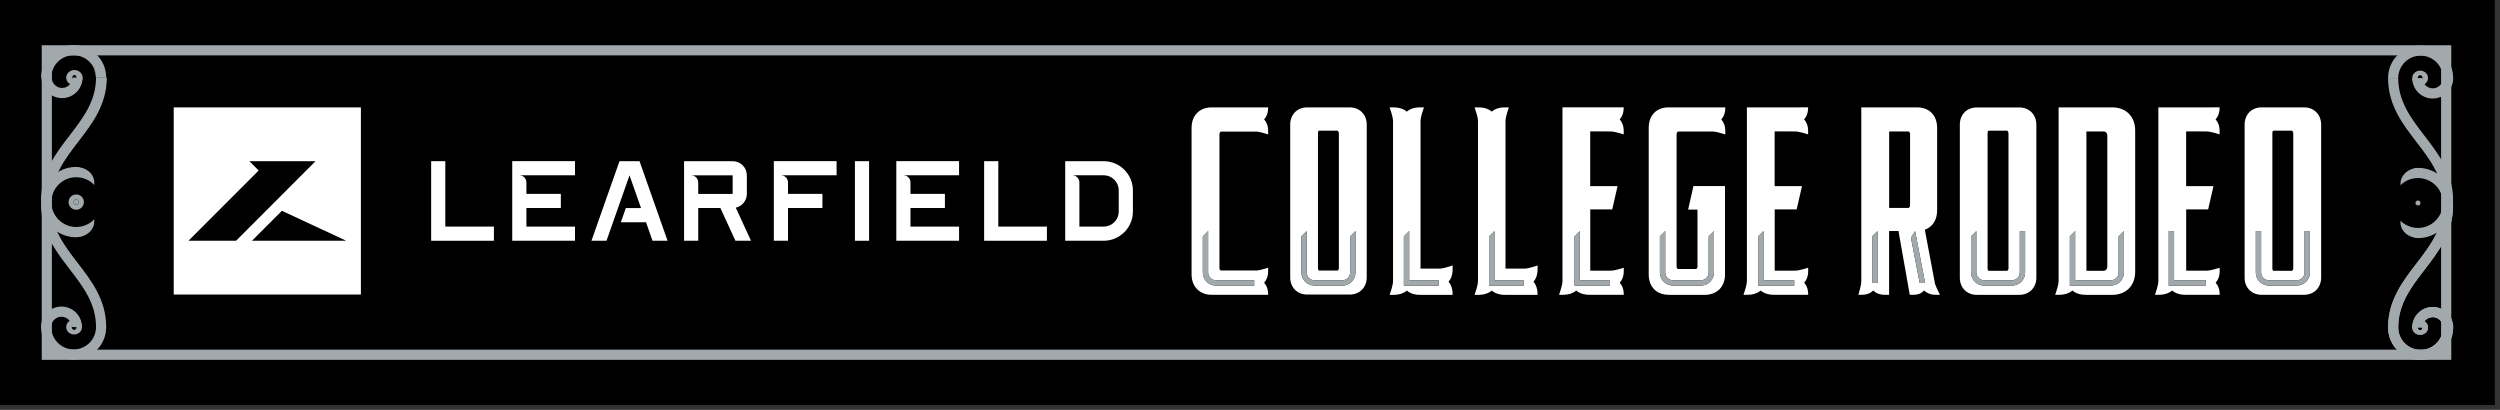 <svg width="427" height="70" viewBox="0 0 427 70" fill="none" xmlns="http://www.w3.org/2000/svg">
<rect x="0" y="0" width="427" height="70" fill="#333333" stroke="none"/>
<g clip-path="url(#clip0_4092_47659)">
<path d="M426.12 0H0V69.19H426.12V0Z" fill="black"/>
<path d="M417.81 8.6H8V60.6H417.81V8.6Z" fill="black"/>
<path d="M416.94 9.46V59.72H8.86V9.46H416.94ZM418.68 7.73H7.13V61.46H418.68V7.73Z" fill="#A2A9AD"/>
<path d="M319.95 49.62C320.42 50.08 321.05 50.35 321.92 50.35H322.66V39.46H324.26L326.19 50.35H326.39H326.79C327.66 50.35 328.24 50.08 328.61 49.62C329.17 50.08 329.73 50.35 330.6 50.35H331.34C330.85 49.37 330.62 48.83 330.5 48.47L328.76 39.24C330.06 38.77 330.86 37.59 330.86 35.94V21.85C330.86 19.73 329.56 18.34 327.45 18.34H317.91V47.99C317.91 48.35 317.86 48.81 317.41 50.35H317.98C318.85 50.35 319.48 50.08 319.95 49.62ZM327.1 39.47L328.81 48.33H327.88L326.39 40.61L327.1 39.47ZM322.67 22.45H325.95C326.08 22.45 326.24 22.66 326.24 22.87V35.14C326.24 35.31 326.07 35.52 325.95 35.52H322.67V22.44V22.45ZM319.77 40.38L320.68 39.47V48.33H319.77V40.38Z" fill="white"/>
<path d="M356.239 50.36H360.779C363.129 50.36 364.689 48.79 364.689 46.42V22.28C364.689 19.91 363.129 18.34 360.779 18.34H351.609V47.16V47.88C351.609 48.27 351.609 48.65 351.029 50.35H351.679C352.679 50.35 353.419 50.08 353.959 49.62C354.499 50.08 355.229 50.35 356.229 50.35L356.239 50.36ZM356.359 22.45H359.259C359.679 22.45 359.929 22.75 359.929 23.13V45.57C359.929 45.95 359.679 46.25 359.259 46.25H356.359V22.45ZM353.529 40.38L354.439 39.47V47.87H360.529C361.259 47.87 361.859 47.27 361.859 46.54V40.38L362.769 39.47V46.54C362.769 47.77 361.769 48.78 360.529 48.78H353.529V40.38Z" fill="white"/>
<path d="M344.91 50.36C346.59 50.36 347.81 49.13 347.81 47.44V21.27C347.81 19.58 346.59 18.35 344.91 18.35H337.64C335.92 18.35 334.74 19.58 334.74 21.27V47.44C334.74 49.13 335.92 50.36 337.64 50.36H344.91ZM339.48 22.79C339.48 22.62 339.48 22.32 339.69 22.32H342.8C342.88 22.32 343.05 22.53 343.05 22.79V45.87C343.05 46.08 342.88 46.25 342.8 46.25H339.69C339.52 46.25 339.48 46 339.48 45.87V22.79ZM336.65 46.54V40.38L337.56 39.47V46.54C337.56 47.27 338.16 47.87 338.89 47.87H343.65C344.38 47.87 344.98 47.27 344.98 46.54V39.47H345.89V46.54C345.89 47.77 344.89 48.78 343.65 48.78H338.89C337.66 48.78 336.65 47.78 336.65 46.54Z" fill="white"/>
<path d="M393.551 18.34H386.281C384.561 18.34 383.381 19.57 383.381 21.26V47.43C383.381 49.12 384.561 50.35 386.281 50.35H393.551C395.231 50.35 396.451 49.12 396.451 47.43V21.26C396.451 19.57 395.231 18.34 393.551 18.34ZM388.121 22.79C388.121 22.62 388.121 22.32 388.331 22.32H391.441C391.521 22.32 391.691 22.53 391.691 22.79V45.87C391.691 46.08 391.521 46.25 391.441 46.25H388.331C388.161 46.25 388.121 46 388.121 45.87V22.79ZM394.531 46.54C394.531 47.77 393.531 48.78 392.291 48.78H387.531C386.301 48.78 385.291 47.78 385.291 46.54V39.47H386.201V46.54C386.201 47.27 386.801 47.87 387.531 47.87H392.291C393.021 47.87 393.621 47.27 393.621 46.54V39.47H394.531V46.54Z" fill="white"/>
<path d="M248.11 45.34C246.49 45.88 246.14 45.88 245.72 45.88H242.63V20.81C242.63 20.42 242.63 20.04 243.21 18.34H242.55C241.55 18.34 240.81 18.61 240.28 19.07C239.74 18.61 239.01 18.34 238 18.34H237.35C237.93 20.04 237.93 20.42 237.93 20.81V47.89C237.93 48.28 237.93 48.66 237.35 50.36H238C239 50.36 239.74 50.09 240.28 49.63C240.82 50.09 241.55 50.36 242.55 50.36H248.11C248.11 49.32 247.84 48.63 247.42 48.12C247.84 47.62 248.11 46.92 248.11 45.96V45.34ZM245.73 48.78H239.78V40.38L240.69 39.47V47.87H245.73V48.78Z" fill="white"/>
<path d="M262.619 45.34C260.999 45.88 260.649 45.88 260.229 45.88H257.139V20.81C257.139 20.42 257.139 20.04 257.719 18.34H257.059C256.059 18.34 255.319 18.61 254.789 19.07C254.249 18.61 253.519 18.34 252.509 18.34H251.859C252.439 20.04 252.439 20.42 252.439 20.81V47.89C252.439 48.28 252.439 48.66 251.859 50.36H252.509C253.509 50.36 254.249 50.09 254.789 49.63C255.329 50.09 256.059 50.36 257.059 50.36H262.619C262.619 49.32 262.349 48.63 261.929 48.12C262.349 47.62 262.619 46.92 262.619 45.96V45.34ZM260.249 48.78H254.339V40.38L255.249 39.47V47.87H260.249V48.78Z" fill="white"/>
<path d="M285 50.36H291.18C293.28 50.36 294.63 48.96 294.63 46.89V31.78H289.24L288.33 35.8H289.93V45.53C289.93 45.78 289.8 45.95 289.59 45.95H286.65C286.52 45.95 286.36 45.78 286.36 45.53V22.93C286.36 22.68 286.53 22.46 286.65 22.46H292.4C292.78 22.46 293.2 22.5 294.68 22.96V22.39C294.68 21.5 294.41 20.86 293.99 20.4C294.41 19.94 294.68 19.3 294.68 18.34H285.01C282.91 18.34 281.6 19.69 281.6 21.85V46.88C281.6 48.95 282.9 50.35 285.01 50.35L285 50.36ZM283.51 40.38L284.42 39.47V46.54C284.42 47.27 285.02 47.87 285.75 47.87H290.51C291.24 47.87 291.84 47.27 291.84 46.54V40.38L292.75 39.47V46.54C292.75 47.77 291.75 48.78 290.51 48.78H285.75C284.52 48.78 283.51 47.78 283.51 46.54V40.38Z" fill="white"/>
<path d="M266.869 18.34V47.16V47.88C266.869 48.27 266.869 48.65 266.289 50.35H266.939C267.939 50.35 268.679 50.08 269.219 49.62C269.759 50.08 270.489 50.35 271.489 50.35H277.339C277.339 49.39 277.069 48.75 276.649 48.29C277.069 47.83 277.339 47.19 277.339 46.3V45.73C275.719 46.23 275.369 46.23 274.949 46.23H271.619V46.24V35.77H275.369L276.279 31.79H271.609V22.45V22.44L274.939 22.45C275.359 22.45 275.709 22.45 277.329 22.95V22.38C277.329 21.49 277.059 20.85 276.639 20.39C277.059 19.93 277.329 19.29 277.329 18.33H266.859L266.869 18.34ZM274.969 47.87V48.78H268.929V40.38L269.839 39.47V47.87H274.969Z" fill="white"/>
<path d="M216.54 18.34H206.93C204.91 18.34 203.52 19.69 203.52 21.85V46.88C203.52 48.95 204.91 50.35 206.93 50.35C206.93 50.35 209.09 50.35 211.56 50.35H216.6C216.6 49.39 216.33 48.75 215.91 48.29C216.33 47.83 216.6 47.19 216.6 46.3V45.73C215.62 46.03 215.11 46.15 214.76 46.2H208.57C208.4 46.2 208.28 46.03 208.28 45.78V22.95C208.28 22.7 208.41 22.48 208.57 22.48H214.76C215.11 22.53 215.62 22.65 216.6 22.95V22.38C216.6 21.49 216.33 20.85 215.91 20.39C216.33 19.93 216.6 19.29 216.6 18.33H216.54V18.34ZM214.22 47.87V48.78H207.68C206.45 48.78 205.44 47.78 205.44 46.54V40.38L206.35 39.47V46.54C206.35 47.27 206.95 47.87 207.68 47.87H214.22Z" fill="white"/>
<path d="M307.359 18.34H298.369V47.16V47.88C298.369 48.27 298.369 48.65 297.789 50.35H298.439C299.439 50.35 300.179 50.08 300.719 49.62C301.259 50.08 301.989 50.35 302.989 50.35H308.839C308.839 49.39 308.569 48.75 308.149 48.29C308.569 47.83 308.839 47.19 308.839 46.3V45.73C307.219 46.23 306.869 46.23 306.449 46.23H303.119V46.24V35.77H306.869L307.779 31.79H303.109V22.45V22.44L306.439 22.45C306.859 22.45 307.209 22.45 308.829 22.95V22.38C308.829 21.49 308.559 20.85 308.139 20.39C308.559 19.93 308.829 19.29 308.829 18.33H307.349L307.359 18.34ZM306.459 47.87V48.78H300.289V40.38L301.199 39.47V47.87H306.459Z" fill="white"/>
<path d="M377.64 18.34H368.65V47.16V47.88C368.65 48.27 368.65 48.65 368.07 50.35H368.72C369.72 50.35 370.46 50.08 371 49.62C371.54 50.08 372.27 50.35 373.27 50.35H379.12C379.12 49.39 378.85 48.75 378.43 48.29C378.85 47.83 379.12 47.19 379.12 46.3V45.73C377.5 46.23 377.15 46.23 376.73 46.23H373.4V46.24V35.77H377.15L378.06 31.79H373.39V22.45V22.44L376.72 22.45C377.14 22.45 377.49 22.45 379.11 22.95V22.38C379.11 21.49 378.84 20.85 378.42 20.39C378.84 19.93 379.11 19.29 379.11 18.33H377.63L377.64 18.34ZM376.75 47.87V48.78H370.42V39.47H371.33V47.87H376.75Z" fill="white"/>
<path d="M233.439 47.39V21.26C233.439 19.57 232.219 18.34 230.539 18.34H223.269C221.549 18.34 220.369 19.57 220.369 21.26V47.39C220.369 49.08 221.549 50.31 223.269 50.31H230.539C232.219 50.31 233.439 49.08 233.439 47.39ZM225.109 22.79C225.109 22.62 225.109 22.32 225.319 22.32H228.429C228.509 22.32 228.679 22.53 228.679 22.79V45.83C228.679 46.04 228.509 46.21 228.429 46.21H225.319C225.149 46.21 225.109 45.96 225.109 45.83V22.79ZM231.519 46.54C231.519 47.77 230.519 48.78 229.279 48.78H224.519C223.289 48.78 222.279 47.78 222.279 46.54V40.38L223.189 39.47V46.54C223.189 47.27 223.789 47.87 224.519 47.87H229.279C230.009 47.87 230.609 47.27 230.609 46.54V40.38L231.519 39.47V46.54Z" fill="white"/>
<path d="M328.811 48.32L327.101 39.47L326.391 40.6L327.891 48.32H328.811Z" fill="#A2A9AD"/>
<path d="M230.609 46.54C230.609 47.27 230.009 47.87 229.279 47.87H224.519C223.789 47.87 223.189 47.27 223.189 46.54V39.47L222.279 40.38V46.54C222.279 47.77 223.279 48.78 224.519 48.78H229.279C230.509 48.78 231.519 47.78 231.519 46.54V39.47L230.609 40.38V46.54Z" fill="#A2A9AD"/>
<path d="M206.349 46.54V39.47L205.439 40.38V46.54C205.439 47.77 206.439 48.78 207.679 48.78H214.219V47.87H207.679C206.949 47.87 206.349 47.27 206.349 46.54Z" fill="#A2A9AD"/>
<path d="M240.699 39.47L239.779 40.38V48.78H245.729V47.87H240.699V39.47Z" fill="#A2A9AD"/>
<path d="M255.25 39.47L254.33 40.38V48.78H260.25V47.87H255.25V39.47Z" fill="#A2A9AD"/>
<path d="M285.75 48.78H290.51C291.74 48.78 292.75 47.78 292.75 46.54V39.47L291.84 40.38V46.54C291.84 47.27 291.24 47.87 290.51 47.87H285.75C285.02 47.87 284.42 47.27 284.42 46.54V39.47L283.51 40.38V46.54C283.51 47.77 284.51 48.78 285.75 48.78Z" fill="#A2A9AD"/>
<path d="M269.83 39.47L268.92 40.38V48.78H274.97V47.87H269.83V39.47Z" fill="#A2A9AD"/>
<path d="M301.199 39.47L300.289 40.38V48.78H306.459V47.87H301.199V39.47Z" fill="#A2A9AD"/>
<path d="M320.68 39.47L319.77 40.38V48.32H320.68V39.47Z" fill="#A2A9AD"/>
<path d="M343.65 48.78C344.88 48.78 345.89 47.78 345.89 46.54V39.47H344.98V46.54C344.98 47.27 344.38 47.87 343.65 47.87H338.89C338.16 47.87 337.56 47.27 337.56 46.54V39.47L336.65 40.38V46.54C336.65 47.77 337.65 48.78 338.89 48.78H343.65Z" fill="#A2A9AD"/>
<path d="M362.769 46.54V39.47L361.859 40.38V46.54C361.859 47.27 361.259 47.87 360.529 47.87H354.439V39.47L353.529 40.38V48.78H360.529C361.759 48.78 362.769 47.78 362.769 46.54Z" fill="#A2A9AD"/>
<path d="M371.32 39.47H370.41V48.78H376.75V47.87H371.32V39.47Z" fill="#A2A9AD"/>
<path d="M393.619 46.54C393.619 47.27 393.019 47.87 392.289 47.87H387.529C386.799 47.87 386.199 47.27 386.199 46.54V39.47H385.289V46.54C385.289 47.77 386.289 48.78 387.529 48.78H392.289C393.519 48.78 394.529 47.78 394.529 46.54V39.47H393.619V46.54Z" fill="#A2A9AD"/>
<path d="M76.061 27.53H73.641V41.12H84.361V38.7H76.061V27.53Z" fill="white"/>
<path d="M87.49 41.12H98.21V38.7H89.91V35.53H95.79V33.11H89.91V31.15C89.91 30.48 89.37 29.94 88.7 29.94H98.21V27.52H87.49V41.11V41.12Z" fill="white"/>
<path d="M105.81 27.53L101.02 41.12H103.59L107.52 29.95L109.49 35.54H106.89L106.04 37.96H110.34L111.45 41.12H114.02L109.23 27.53H105.81Z" fill="white"/>
<path d="M127.56 33.13V29.94C127.56 28.61 126.48 27.53 125.15 27.53H116.84V41.12H119.26V35.53H123.04L125.61 41.12H128.27L125.67 35.47C126.75 35.23 127.56 34.27 127.56 33.12V33.13ZM125.14 33.12H119.26V31.16C119.26 30.49 118.72 29.95 118.05 29.95H125.14V33.12Z" fill="white"/>
<path d="M132.17 41.12H134.59V35.53H140.47V33.11H134.59V31.15C134.59 30.48 134.05 29.94 133.38 29.94H142.89V27.52H132.17V41.11V41.12Z" fill="white"/>
<path d="M148.44 27.53H146.02V41.12H148.44V27.53Z" fill="white"/>
<path d="M153.09 41.12H163.81V38.7H155.51V35.53H161.39V33.11H155.51V31.15C155.51 30.48 154.97 29.94 154.3 29.94H163.81V27.52H153.09V41.11V41.12Z" fill="white"/>
<path d="M170.51 27.53H168.09V41.12H178.81V38.7H170.51V27.53Z" fill="white"/>
<path d="M188.509 27.53H181.939V41.12H188.509C191.259 41.12 193.499 38.88 193.499 36.13V32.52C193.499 29.77 191.259 27.53 188.509 27.53ZM191.079 36.13C191.079 37.55 189.929 38.7 188.509 38.7H184.359V31.15C184.359 30.48 183.819 29.94 183.149 29.94H188.509C189.929 29.94 191.079 31.09 191.079 32.51V36.12V36.13Z" fill="white"/>
<path d="M29.67 50.31H61.64V18.34H29.67V50.31ZM43.03 41.12L48.15 36L59.13 41.12H43.03ZM42.57 27.53H53.89L40.32 41.12H32.19L44.18 29.12L42.59 27.53H42.57Z" fill="white"/>
<path d="M13.02 34.95C13.258 34.95 13.45 34.757 13.45 34.52C13.45 34.282 13.258 34.09 13.02 34.09C12.783 34.09 12.59 34.282 12.59 34.52C12.59 34.757 12.783 34.95 13.02 34.95Z" fill="#A2A9AD"/>
<path fill-rule="evenodd" clip-rule="evenodd" d="M13.02 30.27C10.673 30.27 8.77 32.173 8.77 34.52C8.77 36.867 10.673 38.77 13.02 38.77C15.367 38.77 17.27 36.867 17.27 34.52C17.27 32.173 15.367 30.27 13.02 30.27ZM7.01 34.52C7.01 31.201 9.701 28.51 13.02 28.51C16.339 28.51 19.03 31.201 19.03 34.52C19.03 37.839 16.339 40.53 13.02 40.53C9.701 40.53 7.01 37.839 7.01 34.52ZM11.71 34.52C11.71 33.797 12.296 33.21 13.02 33.21C13.743 33.21 14.33 33.797 14.33 34.52C14.33 35.243 13.743 35.83 13.02 35.83C12.296 35.83 11.71 35.243 11.71 34.52ZM13.02 34.97C13.268 34.97 13.47 34.769 13.47 34.52C13.47 34.271 13.268 34.07 13.02 34.07C12.771 34.07 12.57 34.271 12.57 34.52C12.57 34.769 12.771 34.97 13.02 34.97Z" fill="#A2A9AD"/>
<path fill-rule="evenodd" clip-rule="evenodd" d="M12.58 9.44C10.47 9.44 8.76 11.15 8.76 13.26H7.02C7.02 10.19 9.51 7.7 12.58 7.7C15.65 7.7 18.14 10.19 18.14 13.26H16.4C16.4 11.15 14.69 9.44 12.58 9.44Z" fill="#A2A9AD"/>
<path fill-rule="evenodd" clip-rule="evenodd" d="M12.89 13.661C12.973 13.592 13.07 13.454 13.07 13.26C13.07 13.065 12.973 12.927 12.89 12.858C12.808 12.791 12.724 12.77 12.66 12.77C12.596 12.77 12.512 12.791 12.43 12.858C12.347 12.927 12.25 13.065 12.25 13.26C12.25 13.454 12.347 13.592 12.43 13.661C12.512 13.729 12.596 13.75 12.66 13.75C12.724 13.75 12.808 13.729 12.89 13.661ZM11.31 13.26C11.31 12.412 12.075 11.99 12.66 11.99C13.245 11.99 14.01 12.412 14.01 13.26C14.01 14.108 13.245 14.53 12.66 14.53C12.075 14.53 11.31 14.108 11.31 13.26Z" fill="#A2A9AD"/>
<path fill-rule="evenodd" clip-rule="evenodd" d="M12.89 56.261C12.973 56.193 13.07 56.054 13.07 55.86C13.07 55.665 12.973 55.527 12.89 55.459C12.808 55.391 12.724 55.37 12.66 55.37C12.596 55.37 12.512 55.391 12.43 55.459C12.347 55.527 12.25 55.665 12.25 55.86C12.25 56.054 12.347 56.193 12.43 56.261C12.512 56.329 12.596 56.35 12.66 56.35C12.724 56.35 12.808 56.329 12.89 56.261ZM11.31 55.86C11.31 55.012 12.075 54.59 12.66 54.59C13.245 54.59 14.01 55.012 14.01 55.86C14.01 56.708 13.245 57.13 12.66 57.13C12.075 57.13 11.31 56.708 11.31 55.86Z" fill="#A2A9AD"/>
<path d="M11.895 23.136C14.259 20.061 16.398 17.241 16.4 13.256L16.078 11.722C16.284 12.191 16.399 12.71 16.4 13.256L18.14 13.26C18.136 17.875 15.637 21.124 13.336 24.116L13.275 24.197C10.909 27.272 8.77 30.096 8.77 34.09H7.03C7.03 29.462 9.533 26.207 11.838 23.211L11.895 23.136Z" fill="#A2A9AD"/>
<path d="M11.838 45.899C9.533 42.903 7.03 39.648 7.03 35.02H8.77C8.77 39.013 10.909 41.838 13.275 44.913L13.336 44.994C15.639 47.988 18.14 51.24 18.14 55.86C18.14 58.93 15.65 61.42 12.58 61.42C9.51 61.42 7.02 58.93 7.02 55.86H7C7 53.929 8.57 52.36 10.5 52.36C12.431 52.36 14 53.929 14 55.86H12.26C12.26 54.89 11.47 54.1 10.5 54.1C9.53 54.1 8.74 54.89 8.74 55.86H8.76C8.76 57.969 10.47 59.68 12.58 59.68C14.69 59.68 16.4 57.969 16.4 55.86C16.4 51.872 14.261 49.05 11.895 45.974L11.838 45.899Z" fill="#A2A9AD"/>
<path d="M13.12 28.51C14.28 28.51 16.26 29.45 16.1 31.44V36H19.39V27.32H13.12V28.51Z" fill="black"/>
<path d="M13.12 40.55C14.28 40.55 16.26 39.54 16.1 37.55V35.7H19.39V41.73H13.12V40.55Z" fill="black"/>
<path fill-rule="evenodd" clip-rule="evenodd" d="M13.375 24.197C11.009 27.272 8.87 30.096 8.87 34.09H7.13C7.13 29.462 9.633 26.207 11.937 23.211L11.995 23.136C14.361 20.06 16.5 17.238 16.5 13.25H18.24C18.24 17.87 15.739 21.122 13.436 24.116C13.416 24.143 13.395 24.17 13.375 24.197Z" fill="#A2A9AD"/>
<path fill-rule="evenodd" clip-rule="evenodd" d="M12.989 13.661C13.072 13.592 13.17 13.455 13.17 13.26C13.17 13.065 13.072 12.928 12.989 12.858C12.908 12.791 12.824 12.77 12.76 12.77C12.695 12.77 12.611 12.791 12.53 12.858C12.447 12.928 12.35 13.065 12.35 13.26C12.35 13.455 12.447 13.592 12.53 13.661C12.611 13.729 12.695 13.75 12.76 13.75C12.824 13.75 12.908 13.729 12.989 13.661ZM11.41 13.26C11.41 12.412 12.175 11.99 12.76 11.99C13.344 11.99 14.11 12.412 14.11 13.26C14.11 14.108 13.344 14.53 12.76 14.53C12.175 14.53 11.41 14.108 11.41 13.26Z" fill="#A2A9AD"/>
<path fill-rule="evenodd" clip-rule="evenodd" d="M8.84 13.26C8.84 14.229 9.63 15.02 10.6 15.02C11.569 15.02 12.36 14.229 12.36 13.26H14.1C14.1 15.191 12.53 16.76 10.6 16.76C8.669 16.76 7.1 15.191 7.1 13.26H8.84Z" fill="#A2A9AD"/>
<path fill-rule="evenodd" clip-rule="evenodd" d="M412.99 30.41C410.638 30.41 408.73 32.317 408.73 34.67C408.73 37.023 410.638 38.93 412.99 38.93C415.343 38.93 417.25 37.023 417.25 34.67C417.25 32.317 415.343 30.41 412.99 30.41ZM406.99 34.67C406.99 31.356 409.677 28.67 412.99 28.67C416.304 28.67 418.99 31.356 418.99 34.67C418.99 37.984 416.304 40.67 412.99 40.67C409.677 40.67 406.99 37.984 406.99 34.67Z" fill="#A2A9AD"/>
<path d="M412.99 35.1C413.228 35.1 413.42 34.907 413.42 34.67C413.42 34.432 413.228 34.24 412.99 34.24C412.753 34.24 412.56 34.432 412.56 34.67C412.56 34.907 412.753 35.1 412.99 35.1Z" fill="#A2A9AD"/>
<path fill-rule="evenodd" clip-rule="evenodd" d="M414.183 23.291C416.487 26.287 418.99 29.542 418.99 34.17H417.25C417.25 30.177 415.111 27.352 412.746 24.277L412.684 24.196C410.381 21.202 407.88 17.95 407.88 13.33H409.62C409.62 17.318 411.759 20.14 414.125 23.216C414.144 23.241 414.163 23.266 414.183 23.291Z" fill="#A2A9AD"/>
<path fill-rule="evenodd" clip-rule="evenodd" d="M413.59 13.731C413.673 13.662 413.77 13.524 413.77 13.33C413.77 13.136 413.673 12.998 413.59 12.929C413.509 12.861 413.425 12.84 413.36 12.84C413.296 12.84 413.212 12.861 413.131 12.929C413.048 12.998 412.95 13.136 412.95 13.33C412.95 13.525 413.048 13.662 413.131 13.732C413.212 13.799 413.296 13.82 413.36 13.82C413.425 13.82 413.509 13.799 413.59 13.731ZM412.01 13.33C412.01 12.482 412.775 12.06 413.36 12.06C413.945 12.06 414.71 12.482 414.71 13.33C414.71 14.178 413.945 14.6 413.36 14.6C412.775 14.6 412.01 14.178 412.01 13.33Z" fill="#A2A9AD"/>
<path fill-rule="evenodd" clip-rule="evenodd" d="M407.88 13.33C407.88 10.259 410.37 7.77 413.44 7.77C416.511 7.77 419 10.259 419 13.33H417.26C417.26 11.22 415.55 9.51 413.44 9.51C411.331 9.51 409.62 11.22 409.62 13.33H407.88Z" fill="#A2A9AD"/>
<path fill-rule="evenodd" clip-rule="evenodd" d="M415.51 16.83C413.58 16.83 412.01 15.261 412.01 13.33H413.75C413.75 14.3 414.541 15.09 415.51 15.09C416.48 15.09 417.27 14.3 417.27 13.33H419.01C419.01 15.261 417.441 16.83 415.51 16.83Z" fill="#A2A9AD"/>
<path fill-rule="evenodd" clip-rule="evenodd" d="M412.746 44.993C415.111 41.918 417.25 39.093 417.25 35.1H418.99C418.99 39.728 416.487 42.983 414.183 45.979C414.163 46.004 414.144 46.029 414.125 46.054C411.761 49.129 409.622 51.949 409.62 55.934C409.622 58.041 411.332 59.75 413.44 59.75C415.55 59.75 417.26 58.039 417.26 55.93H417.27C417.27 54.961 416.48 54.17 415.51 54.17C414.933 54.17 414.42 54.45 414.099 54.881C414.435 55.084 414.7 55.433 414.7 55.93C414.7 56.771 413.941 57.19 413.36 57.19C412.779 57.19 412.02 56.771 412.02 55.93H412.01C412.01 53.999 413.58 52.43 415.51 52.43C417.441 52.43 419.01 53.999 419.01 55.93H419C419 59.001 416.511 61.49 413.44 61.49C410.373 61.49 407.886 59.006 407.88 55.94C407.88 55.938 407.88 55.936 407.88 55.934L407.88 55.93C407.884 51.315 410.383 48.066 412.684 45.074L412.746 44.993ZM412.96 55.93C412.96 56.121 413.056 56.256 413.137 56.324C413.216 56.39 413.298 56.41 413.36 56.41C413.422 56.41 413.504 56.39 413.583 56.324C413.665 56.256 413.76 56.121 413.76 55.93C413.76 55.898 413.758 55.867 413.753 55.838C413.751 55.869 413.75 55.899 413.75 55.93H412.96Z" fill="#A2A9AD"/>
<path d="M412.991 40.68C411.831 40.68 409.851 39.74 410.011 37.75V33.19H406.721V41.87H412.991V40.68Z" fill="black"/>
<path d="M412.991 28.64C411.831 28.64 409.851 29.65 410.011 31.64V33.49H406.721V27.46H412.991V28.64Z" fill="black"/>
<path fill-rule="evenodd" clip-rule="evenodd" d="M412.746 44.993C415.111 41.918 417.251 39.093 417.251 35.1H418.991C418.991 39.728 416.487 42.983 414.183 45.979C414.164 46.004 414.145 46.029 414.126 46.054C411.76 49.13 409.621 51.952 409.621 55.94H407.881C407.881 51.32 410.382 48.068 412.684 45.074L412.746 44.993Z" fill="#A2A9AD"/>
<path fill-rule="evenodd" clip-rule="evenodd" d="M413.59 56.331C413.674 56.262 413.771 56.124 413.771 55.93C413.771 55.736 413.674 55.597 413.59 55.529C413.509 55.461 413.425 55.44 413.361 55.44C413.296 55.44 413.212 55.461 413.131 55.529C413.048 55.597 412.951 55.735 412.951 55.93C412.951 56.124 413.048 56.263 413.131 56.331C413.212 56.399 413.296 56.42 413.361 56.42C413.425 56.42 413.509 56.399 413.59 56.331ZM412.011 55.93C412.011 55.082 412.776 54.66 413.361 54.66C413.946 54.66 414.711 55.082 414.711 55.93C414.711 56.778 413.946 57.2 413.361 57.2C412.776 57.2 412.011 56.778 412.011 55.93Z" fill="#A2A9AD"/>
<path fill-rule="evenodd" clip-rule="evenodd" d="M409.621 55.93C409.621 58.039 411.331 59.75 413.441 59.75C415.55 59.75 417.261 58.039 417.261 55.93H419.001C419.001 59.001 416.511 61.49 413.441 61.49C410.37 61.49 407.881 59.001 407.881 55.93H409.621Z" fill="#A2A9AD"/>
<path fill-rule="evenodd" clip-rule="evenodd" d="M415.511 54.17C414.541 54.17 413.751 54.961 413.751 55.93L412.011 55.93C412.011 53.999 413.58 52.43 415.511 52.43C417.441 52.43 419.011 53.999 419.011 55.93H417.271C417.271 54.961 416.48 54.17 415.511 54.17Z" fill="#A2A9AD"/>
</g>
<defs>
<clipPath id="clip0_4092_47659">
<rect width="426.12" height="69.19" fill="white"/>
</clipPath>
</defs>
</svg>
